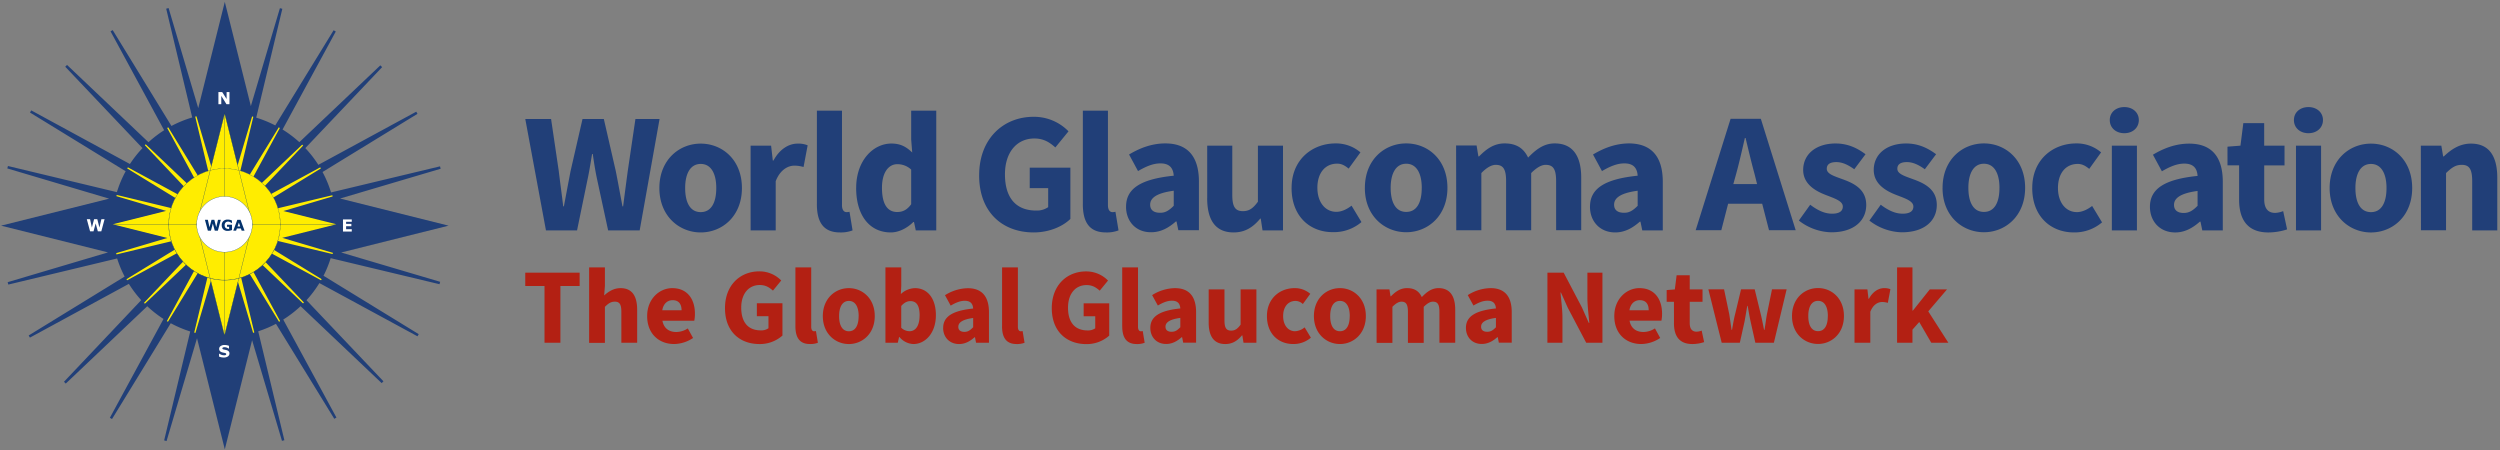 <svg xmlns="http://www.w3.org/2000/svg" xmlns:xlink="http://www.w3.org/1999/xlink" viewBox="0 0 1395.25 251.13"><rect x="0" y="0" width="1395.25" height="251.13" fill="#808080" stroke="none"/><defs><style>.cls-1,.cls-11,.cls-2,.cls-8{fill:none;}.cls-1{clip-rule:evenodd;}.cls-3{fill:#b32013;}.cls-4,.cls-5{fill:#213f78;}.cls-12,.cls-5{fill-rule:evenodd;}.cls-6{fill:#ffed00;}.cls-7{clip-path:url(#clip-path);}.cls-11,.cls-8{stroke:#03326c;stroke-miterlimit:10;}.cls-8{stroke-width:0.29px;}.cls-9{clip-path:url(#clip-path-2);}.cls-10{clip-path:url(#clip-path-3);}.cls-11{stroke-width:0.15px;}.cls-12,.cls-17{fill:#fff;}.cls-13{clip-path:url(#clip-path-4);}.cls-14{clip-path:url(#clip-path-5);}.cls-15{clip-path:url(#clip-path-6);}.cls-16{fill:#03326c;}</style><clipPath id="clip-path"/><clipPath id="clip-path-2"><path class="cls-1" d="M125.38,62.87m-.08,124.75-15.61-62.45,15.69-62.3,15.53,62.3L125.3,187.61Z"/></clipPath><clipPath id="clip-path-3"><path class="cls-1" d="M156.52,125.17A31.23,31.23,0,1,1,125.3,94a31.24,31.24,0,0,1,31.22,31.22"/></clipPath><clipPath id="clip-path-4"><path class="cls-1" d="M140.92,125.17a15.61,15.61,0,1,1-15.61-15.61,15.61,15.61,0,0,1,15.61,15.61"/></clipPath><clipPath id="clip-path-5"><path class="cls-2" d="M-20.7-20.22m-.07-.07h292v292h-292Z"/></clipPath><clipPath id="clip-path-6"><rect class="cls-2" x="-20.68" y="-20.35" width="291.96" height="291.96"/></clipPath></defs><title>Artboard 1</title><g id="txt_outlined_blue_red" data-name="txt outlined blue/red"><path class="cls-3" d="M303.89,159.61H293.15v-7.44H323.5v7.44H312.76v31.68h-8.87Zm24.9-10.38h8.81v10.32l-.42,5.34c2.23-2,5.17-4.08,9.18-4.08,6.48,0,9.24,4.56,9.24,12v18.48h-8.82V174c0-4.32-1.14-5.64-3.66-5.64-2.21,0-3.6,1-5.52,2.88v20.1h-8.81Zm32.39,27.18c0-9.66,6.9-15.6,14-15.6,8.46,0,12.66,6.18,12.66,14.28a19.5,19.5,0,0,1-.36,3.9H369.7c.78,4.32,3.78,6.3,7.74,6.3a12,12,0,0,0,6.42-2l2.94,5.34A19.47,19.47,0,0,1,376.24,192C367.72,192,361.18,186.25,361.18,176.41Zm19.2-3.24c0-3.3-1.44-5.64-5-5.64-2.76,0-5.16,1.86-5.76,5.64Zm24.24-1.2c0-13,8.64-20.52,19.08-20.52a16.89,16.89,0,0,1,12.3,5.1l-4.62,5.64c-2-1.74-4-3.12-7.38-3.12-6.06,0-10.32,4.74-10.32,12.6,0,8,3.66,12.72,11,12.72a7,7,0,0,0,4.2-1.2v-6.72h-6.48v-7.2h14.28v18a18.86,18.86,0,0,1-12.9,4.74C413,192,404.62,185.11,404.62,172Zm39.3,10.08V149.23h8.82v33.18c0,1.86.84,2.46,1.56,2.46a3.7,3.7,0,0,0,1.08-.12l1.08,6.54A11.5,11.5,0,0,1,452,192C446,192,443.92,188.05,443.92,182.05Zm15.3-5.64c0-9.9,7-15.6,14.52-15.6s14.46,5.7,14.46,15.6-7,15.6-14.46,15.6S459.22,186.31,459.22,176.41Zm20,0c0-5.16-1.86-8.46-5.46-8.46s-5.46,3.3-5.46,8.46,1.8,8.46,5.46,8.46S479.2,181.57,479.2,176.41Zm22.8,11.7h-.24l-.72,3.18h-6.9V149.23H503v10.32l-.24,4.56a12.1,12.1,0,0,1,7.86-3.3c7.2,0,11.7,5.94,11.7,15.06,0,10.26-6.12,16.14-12.54,16.14A10.67,10.67,0,0,1,502,188.11Zm11.22-12.06c0-5.34-1.62-8-5.16-8-1.8,0-3.42.84-5.1,2.7v12.18a6.84,6.84,0,0,0,4.74,1.92C510.76,184.81,513.22,182.17,513.22,176.05Zm13.14,7c0-6.24,5-9.66,16.74-10.86-.18-2.64-1.44-4.32-4.68-4.32-2.52,0-5,1-7.86,2.7l-3.18-5.82a24.6,24.6,0,0,1,12.72-3.9c7.62,0,11.82,4.32,11.82,13.44v17h-7.2l-.6-3.06h-.24c-2.52,2.22-5.28,3.78-8.64,3.78C529.78,192,526.36,188.05,526.36,183Zm16.74-.36v-5.22c-6.24.84-8.28,2.64-8.28,4.92,0,1.92,1.32,2.82,3.42,2.82S541.54,184.21,543.1,182.65Zm16.14-.6V149.23h8.82v33.18c0,1.86.84,2.46,1.56,2.46a3.7,3.7,0,0,0,1.08-.12l1.08,6.54a11.5,11.5,0,0,1-4.44.72C561.28,192,559.24,188.05,559.24,182.05ZM587,172c0-13,8.64-20.52,19.08-20.52a16.89,16.89,0,0,1,12.3,5.1l-4.62,5.64c-2-1.74-4-3.12-7.38-3.12-6.06,0-10.32,4.74-10.32,12.6,0,8,3.66,12.72,11,12.72a7,7,0,0,0,4.2-1.2v-6.72h-6.48v-7.2h14.28v18a18.86,18.86,0,0,1-12.9,4.74C595.42,192,587,185.11,587,172Zm39.3,10.08V149.23h8.82v33.18c0,1.86.84,2.46,1.56,2.46a3.7,3.7,0,0,0,1.08-.12l1.08,6.54a11.5,11.5,0,0,1-4.44.72C628.36,192,626.32,188.05,626.32,182.05ZM642,183c0-6.24,5-9.66,16.74-10.86-.18-2.64-1.44-4.32-4.68-4.32-2.52,0-5,1-7.86,2.7L643,164.71a24.6,24.6,0,0,1,12.72-3.9c7.62,0,11.82,4.32,11.82,13.44v17h-7.2l-.6-3.06h-.24c-2.52,2.22-5.28,3.78-8.64,3.78C645.4,192,642,188.05,642,183Zm16.74-.36v-5.22c-6.24.84-8.28,2.64-8.28,4.92,0,1.92,1.32,2.82,3.42,2.82S657.16,184.21,658.72,182.65ZM674.56,180V161.53h8.82v17.34c0,4.26,1.14,5.64,3.72,5.64,2.22,0,3.54-1,5.28-3.3V161.53h8.82v29.76H694l-.66-4.14h-.18c-2.52,3-5.28,4.86-9.36,4.86C677.32,192,674.56,187.45,674.56,180Zm32.52-3.6c0-9.9,7.26-15.6,15.48-15.6a13.14,13.14,0,0,1,8.7,3.18l-4.14,5.7a6.09,6.09,0,0,0-4-1.74c-4.26,0-7,3.3-7,8.46s2.82,8.46,6.66,8.46a9.1,9.1,0,0,0,5.34-2.16l3.48,5.76a14.86,14.86,0,0,1-9.84,3.54C713.5,192,707.08,186.31,707.08,176.41Zm26.22,0c0-9.9,7-15.6,14.52-15.6s14.46,5.7,14.46,15.6-7,15.6-14.46,15.6S733.3,186.31,733.3,176.41Zm20,0c0-5.16-1.86-8.46-5.46-8.46s-5.46,3.3-5.46,8.46,1.8,8.46,5.46,8.46S753.28,181.57,753.28,176.41Zm14.94-14.88h7.2l.6,3.84h.24c2.46-2.46,5.1-4.56,9-4.56,4.2,0,6.72,1.8,8.22,5,2.64-2.7,5.4-5,9.36-5,6.42,0,9.3,4.56,9.3,12v18.48h-8.82V174c0-4.32-1.14-5.64-3.66-5.64-1.5,0-3.18,1-5.1,2.88v20.1h-8.82V174c0-4.32-1.14-5.64-3.66-5.64-1.44,0-3.18,1-5,2.88v20.1h-8.82ZM818.14,183c0-6.24,5-9.66,16.74-10.86-.18-2.64-1.44-4.32-4.68-4.32-2.52,0-5,1-7.86,2.7l-3.18-5.82a24.6,24.6,0,0,1,12.72-3.9c7.62,0,11.82,4.32,11.82,13.44v17h-7.2l-.6-3.06h-.24c-2.52,2.22-5.28,3.78-8.64,3.78C821.56,192,818.14,188.05,818.14,183Zm16.74-.36v-5.22c-6.24.84-8.28,2.64-8.28,4.92,0,1.92,1.32,2.82,3.42,2.82S833.32,184.21,834.88,182.65Zm28.74-30.48h9.06l10.2,19.44,3.84,8.64H887c-.36-4.14-1.08-9.66-1.08-14.28v-13.8h8.4v39.12h-9.06L875,171.79l-3.84-8.52h-.24c.36,4.32,1.08,9.54,1.08,14.16v13.86h-8.4Zm37.32,24.24c0-9.66,6.9-15.6,14-15.6,8.46,0,12.66,6.18,12.66,14.28a19.5,19.5,0,0,1-.36,3.9H909.46c.78,4.32,3.78,6.3,7.74,6.3a12,12,0,0,0,6.42-2l2.94,5.34A19.47,19.47,0,0,1,916,192C907.48,192,900.94,186.25,900.94,176.41Zm19.2-3.24c0-3.3-1.44-5.64-5-5.64-2.76,0-5.16,1.86-5.76,5.64Zm14.1,7.32V168.43h-4.08v-6.54l4.56-.36,1-7.92h7.32v7.92h7.14v6.9h-7.14v11.94c0,3.36,1.5,4.74,3.84,4.74a8.43,8.43,0,0,0,2.82-.6l1.38,6.42a21.43,21.43,0,0,1-6.6,1.08C937.12,192,934.24,187.39,934.24,180.49Zm19.2-19h8.76l2.88,13.8c.48,2.94.84,5.82,1.32,8.82h.24c.54-3,1-6,1.74-8.82l3.3-13.8h7.62l3.36,13.8c.72,2.94,1.26,5.82,1.86,8.82h.24c.54-3,.84-5.88,1.38-8.82l2.82-13.8h8.16L990,191.29H979.66L977,179.41c-.6-2.76-1.08-5.52-1.62-8.7h-.24c-.54,3.18-1,5.94-1.5,8.7L971,191.29H960.88Zm46.68,14.88c0-9.9,7-15.6,14.52-15.6s14.46,5.7,14.46,15.6-7,15.6-14.46,15.6S1000.12,186.31,1000.12,176.41Zm20,0c0-5.16-1.86-8.46-5.46-8.46s-5.46,3.3-5.46,8.46,1.8,8.46,5.46,8.46S1020.1,181.57,1020.1,176.41ZM1035,161.53h7.2l.6,5.22h.24c2.16-4,5.4-5.94,8.46-5.94a8.55,8.55,0,0,1,3.54.6l-1.44,7.62a11.12,11.12,0,0,0-3.24-.48c-2.22,0-5,1.44-6.54,5.46v17.28H1035Zm23.76-12.3h8.58v24.12h.24l9.42-11.82h9.6l-10.44,12.24,11.22,17.52h-9.54l-6.72-11.58-3.78,4.26v7.32h-8.58Z"/><path class="cls-4" d="M293.16,66.42h14.4l4.29,29.08c.76,6.48,1.71,13.06,2.48,19.64h.38c1.24-6.58,2.48-13.16,3.72-19.64l6.67-29.08H337l6.67,29.08c1.24,6.29,2.48,13,3.72,19.64h.38c.86-6.68,1.72-13.26,2.57-19.64l4.29-29.08H368.1L357,128.58H339.4l-6.1-28.22c-1.05-4.77-1.81-9.82-2.48-14.4h-.38c-.76,4.58-1.53,9.63-2.58,14.4l-5.81,28.22H304.7ZM368,104.94c0-15.74,11.06-24.79,23.07-24.79s23,9,23,24.79-11.06,24.78-23,24.78S368,120.67,368,104.94Zm31.75,0c0-8.2-3-13.45-8.68-13.45s-8.68,5.25-8.68,13.45,2.86,13.44,8.68,13.44S399.75,113.13,399.75,104.94Zm19.16-23.65h11.44l.95,8.3h.38c3.43-6.39,8.58-9.44,13.44-9.44a13.67,13.67,0,0,1,5.63.95l-2.29,12.11a17.6,17.6,0,0,0-5.15-.76c-3.52,0-7.91,2.28-10.39,8.67v27.46h-14Zm37,32.61V61.75h14v52.72c0,3,1.34,3.91,2.48,3.91a6,6,0,0,0,1.72-.19l1.71,10.39a18.21,18.21,0,0,1-7.05,1.14C459.14,129.72,455.9,123.43,455.9,113.9Zm21.92-9c0-15.45,9.63-24.79,19.64-24.79,5.25,0,8.39,1.9,11.63,5l-.57-7.25V61.75h14v66.83H511.1l-1-4.67h-.38c-3.34,3.33-8,5.81-12.58,5.81C485.45,129.72,477.82,120.38,477.82,104.94Zm30.7,9V94.64a11.19,11.19,0,0,0-7.82-3c-4.48,0-8.48,4.19-8.48,13.15,0,9.35,3.15,13.54,8.58,13.54C503.85,118.28,506.23,117.14,508.52,114Zm37.94-16.11c0-20.59,13.73-32.6,30.32-32.6a26.81,26.81,0,0,1,19.54,8.1l-7.34,9c-3.14-2.76-6.38-5-11.72-5-9.63,0-16.4,7.53-16.4,20,0,12.78,5.82,20.22,17.45,20.22a11.08,11.08,0,0,0,6.67-1.91V105h-10.3V93.59h22.69v28.6c-4.29,4.2-11.82,7.53-20.49,7.53C559.81,129.72,546.46,118.76,546.46,97.88Zm57.87,16V61.75h14v52.72c0,3,1.33,3.91,2.47,3.91a5.89,5.89,0,0,0,1.72-.19l1.72,10.39a18.26,18.26,0,0,1-7.06,1.14C607.57,129.72,604.33,123.43,604.33,113.9Zm24.12,1.52c0-9.91,7.91-15.35,26.6-17.25-.29-4.2-2.29-6.87-7.44-6.87-4,0-7.91,1.62-12.49,4.29l-5-9.25c6-3.62,12.78-6.19,20.21-6.19,12.11,0,18.78,6.86,18.78,21.35v27.08H657.62l-1-4.86h-.38c-4,3.52-8.39,6-13.73,6C633.88,129.72,628.45,123.43,628.45,115.42Zm26.6-.57v-8.29c-9.92,1.33-13.16,4.19-13.16,7.81,0,3,2.1,4.48,5.44,4.48C650.47,118.85,652.57,117.33,655.05,114.85Zm18.68-4.19V81.29h14v27.55c0,6.77,1.81,9,5.91,9,3.53,0,5.62-1.53,8.39-5.25V81.29h14v47.29H704.62l-1-6.58h-.28c-4,4.77-8.39,7.72-14.87,7.72C678.12,129.72,673.73,122.48,673.73,110.66Zm47.1-5.72c0-15.74,11.53-24.79,24.59-24.79a20.92,20.92,0,0,1,13.83,5l-6.58,9.06c-2.29-1.91-4.2-2.77-6.39-2.77-6.77,0-11.06,5.25-11.06,13.45s4.48,13.44,10.58,13.44c3.06,0,6-1.53,8.49-3.43l5.53,9.15a23.61,23.61,0,0,1-15.64,5.62C731,129.72,720.83,120.67,720.83,104.94Zm40.9,0c0-15.74,11-24.79,23.07-24.79s23,9,23,24.79-11.06,24.78-23,24.78S761.73,120.67,761.73,104.94Zm31.74,0c0-8.2-3-13.45-8.67-13.45s-8.68,5.25-8.68,13.45,2.86,13.44,8.68,13.44S793.47,113.13,793.47,104.94Zm19.16-23.65h11.44l1,6.1h.38c3.91-3.91,8.1-7.24,14.3-7.24,6.67,0,10.68,2.86,13.06,7.91,4.2-4.29,8.58-7.91,14.87-7.91,10.2,0,14.78,7.24,14.78,19.07v29.36h-14V101c0-6.87-1.82-9-5.82-9-2.38,0-5.05,1.53-8.1,4.58v31.94h-14V101c0-6.87-1.81-9-5.81-9-2.29,0-5.06,1.53-8,4.58v31.94h-14Zm74.74,34.13c0-9.91,7.92-15.35,26.6-17.25-.28-4.2-2.28-6.87-7.43-6.87-4,0-7.92,1.62-12.49,4.29l-5-9.25c6-3.62,12.77-6.19,20.21-6.19C921.31,80.15,928,87,928,101.5v27.08H916.55l-1-4.86h-.38c-4,3.52-8.39,6-13.73,6C892.81,129.72,887.37,123.43,887.37,115.42Zm26.6-.57v-8.29c-9.91,1.33-13.15,4.19-13.15,7.81,0,3,2.09,4.48,5.43,4.48C909.4,118.85,911.49,117.33,914,114.85Zm51.86-48.43h16.88l19.45,62.16H987.28l-3.81-14.78h-19l-3.81,14.78h-14.3Zm1.53,36.42h13.25l-1.43-5.72c-1.71-6.2-3.43-13.54-5-20h-.38c-1.53,6.58-3.15,13.82-4.86,20Zm36.61,20.3,6.29-8.77c4.29,3.25,8.2,5,12.2,5,4.2,0,6-1.52,6-4,0-3.15-4.77-4.58-9.63-6.49-5.72-2.19-12.49-6.1-12.49-13.91,0-8.78,7.15-14.78,18.12-14.78,7.24,0,12.58,2.95,16.68,6l-6.29,8.39c-3.43-2.48-6.68-4-10-4-3.63,0-5.34,1.33-5.34,3.72,0,3,4.38,4.19,9.25,6,6,2.2,12.77,5.53,12.77,14.21s-6.77,15.25-19.45,15.25A30.51,30.51,0,0,1,1004,123.14Zm39.37,0,6.29-8.77c4.29,3.25,8.2,5,12.21,5,4.19,0,6-1.52,6-4,0-3.15-4.76-4.58-9.63-6.49-5.72-2.19-12.49-6.1-12.49-13.91,0-8.78,7.15-14.78,18.12-14.78,7.24,0,12.58,2.95,16.68,6l-6.29,8.39c-3.43-2.48-6.67-4-10-4-3.62,0-5.34,1.33-5.34,3.72,0,3,4.39,4.19,9.25,6,6,2.2,12.77,5.53,12.77,14.21s-6.77,15.25-19.45,15.25A30.53,30.53,0,0,1,1043.34,123.14Zm40.8-18.2c0-15.74,11.06-24.79,23.07-24.79s23,9,23,24.79-11.06,24.78-23,24.78S1084.14,120.67,1084.14,104.94Zm31.75,0c0-8.2-3-13.45-8.68-13.45s-8.67,5.25-8.67,13.45,2.86,13.44,8.67,13.44S1115.89,113.13,1115.89,104.94Zm18.3,0c0-15.74,11.54-24.79,24.6-24.79a20.87,20.87,0,0,1,13.82,5L1166,94.26c-2.29-1.91-4.2-2.77-6.39-2.77-6.77,0-11.06,5.25-11.06,13.45s4.48,13.44,10.58,13.44c3,0,6-1.53,8.49-3.43l5.53,9.15a23.63,23.63,0,0,1-15.64,5.62C1144.39,129.72,1134.19,120.67,1134.19,104.94ZM1177.47,67c0-4.29,3.44-7.24,8.11-7.24s8.1,3,8.1,7.24-3.33,7.34-8.1,7.34S1177.47,71.28,1177.47,67Zm1.15,14.3h14v47.29h-14Zm21.26,34.13c0-9.91,7.91-15.35,26.59-17.25-.28-4.2-2.28-6.87-7.43-6.87-4,0-7.91,1.62-12.49,4.29l-5-9.25c6-3.62,12.77-6.19,20.21-6.19,12.11,0,18.78,6.86,18.78,21.35v27.08h-11.44l-1-4.86h-.39c-4,3.52-8.39,6-13.72,6C1205.31,129.72,1199.88,123.43,1199.88,115.42Zm26.59-.57v-8.29c-9.91,1.33-13.15,4.19-13.15,7.81,0,3,2.1,4.48,5.43,4.48C1221.9,118.85,1224,117.33,1226.47,114.85Zm23.17-3.43V92.26h-6.48V81.86l7.24-.57L1252,68.71h11.64V81.29H1275v11h-11.34v19c0,5.34,2.38,7.53,6.1,7.53a13.59,13.59,0,0,0,4.48-1l2.19,10.2a34.17,34.17,0,0,1-10.49,1.71C1254.22,129.72,1249.64,122.38,1249.64,111.42ZM1280.24,67c0-4.29,3.44-7.24,8.11-7.24s8.1,3,8.1,7.24-3.34,7.34-8.1,7.34S1280.24,71.28,1280.24,67Zm1.15,14.3h14v47.29h-14Zm18.78,23.65c0-15.74,11-24.79,23.07-24.79s23,9,23,24.79-11.06,24.78-23,24.78S1300.17,120.67,1300.17,104.94Zm31.74,0c0-8.2-3-13.45-8.67-13.45s-8.68,5.25-8.68,13.45,2.86,13.44,8.68,13.44S1331.91,113.13,1331.91,104.94Zm19.16-23.65h11.44l1,6h.38c4-3.82,8.77-7.15,15.16-7.15,10.29,0,14.68,7.24,14.68,19.07v29.36h-14V101c0-6.87-1.82-9-5.82-9-3.53,0-5.72,1.63-8.77,4.58v31.94h-14Z"/></g><g id="compas_sun" data-name="compas sun"><path class="cls-5" d="M250.35,125.94h0L189.8,110.8l56.13-16.62-.36-1.34L184.76,107.4A62.66,62.66,0,0,0,180,96l53-32.47-.69-1.2L177.67,92a63.46,63.46,0,0,0-7.27-9.35l42.87-45.18-1-1L167.06,79.35a62.87,62.87,0,0,0-9.37-7.07l29.71-54.7-1.2-.7L153.62,70A62.46,62.46,0,0,0,143,65.66L157.57,4.92l-1.35-.36L140,59.22,125.46,1.05h0l-14.82,59.3L94.09,4.49l-1.34.36,14.53,60.71a62.62,62.62,0,0,0-11.6,4.74L62.89,16.8l-1.2.69L91.61,72.68a63.29,63.29,0,0,0-8.75,6.69L37.41,36.24l-1,1L79.51,82.67a63.52,63.52,0,0,0-7,8.87L17.44,61.61l-.7,1.2,53.4,32.77a61.82,61.82,0,0,0-4.9,11.66L4.44,92.65,4.08,94l56.83,16.87L.58,125.94h0l59.7,14.92-56,16.62.36,1.34,60.73-14.58a62.29,62.29,0,0,0,4.2,10.1L16,187.22l.7,1.2,55.22-30a63,63,0,0,0,6.9,9.09L35.7,213.07l1,1,45.48-43.16a63.16,63.16,0,0,0,9.08,7.1L61.32,233.17l1.2.69,32.77-53.47A62.9,62.9,0,0,0,106.16,185L91.61,245.79l1.35.36,17-57.38,15.51,62h0l15.23-60.91,16.67,56.18,1.34-.36L144.11,184.9a62.21,62.21,0,0,0,9.9-4.17l32.55,53,1.2-.69-29.69-54.69a62.34,62.34,0,0,0,9.69-7.47L213,213.81l1-1-42.95-45.26a62.88,62.88,0,0,0,7.2-9.57L233,187.69l.69-1.2L180.55,153.9a62.1,62.1,0,0,0,4-9.82l60.74,14.54.36-1.34-55.25-16.36Z"/><path class="cls-6" d="M187.74,125.17h0l-29.58-7.39,27.49-8.15-.18-.67-30.32,7.26a30.74,30.74,0,0,0-2.52-6L179.07,94l-.34-.6-27.31,14.8a31.73,31.73,0,0,0-3.57-4.51l21.32-22.47-.49-.49-22.5,21.33a30.64,30.64,0,0,0-4.72-3.52l14.72-27.11-.6-.35L139.43,97.4a30.39,30.39,0,0,0-5.29-2.11l7.23-30.11L140.7,65l-8.08,27.22-7.24-29L117.9,92.86l-8.27-27.95-.68.18,7.25,30.27a31.27,31.27,0,0,0-5.89,2.49L93.9,71.07l-.6.35,15,27.65a31.54,31.54,0,0,0-4.09,3.18L81.32,80.54l-.49.49,21.69,22.89a30.72,30.72,0,0,0-3.47,4.47l-27.68-15L71,94l26.82,16.45a32,32,0,0,0-2.36,5.66L65.14,108.8l-.18.67,27.76,8.24-29.86,7.46h0l30.54,7.64-28.55,8.47L65,142l30.56-7.33a32,32,0,0,0,1.93,4.68L70.59,155.82l.34.61,27.74-15.06a30.69,30.69,0,0,0,3.49,4.67L80.38,169l.49.49,22.95-21.77a30.64,30.64,0,0,0,4.47,3.54L93.14,179.21l.6.35,16.58-27.05a31.3,31.3,0,0,0,5.44,2.34l-7.37,30.77.67.18,8.6-29,7.64,30.55,7.51-30.06,8.45,28.46.67-.18-7.34-30.6a31.23,31.23,0,0,0,4.82-2l16.32,26.6.6-.35-14.87-27.39a31.18,31.18,0,0,0,5.1-3.88l22.57,21.39.49-.49-21.41-22.56a31.66,31.66,0,0,0,3.59-4.71l27.37,14.83.34-.6L153,139.53a32,32,0,0,0,2.09-5.05l30.53,7.31.18-.67-28.28-8.38Z"/><g class="cls-7"><polygon class="cls-8" points="125.3 109.56 187.74 125.17 187.74 125.17 125.3 140.78 62.87 125.17 62.86 125.17 125.3 109.56"/></g><g class="cls-9"><path class="cls-8" d="M125.38,62.87m-.08,124.75-15.61-62.45,15.69-62.3,15.53,62.3L125.3,187.61Z"/></g><g class="cls-10"><circle class="cls-8" cx="125.3" cy="125.17" r="31.22" transform="translate(-5.96 244.08) rotate(-87.14)"/></g><line class="cls-11" x1="125.3" y1="62.73" x2="125.3" y2="187.62"/><line class="cls-11" x1="62.86" y1="125.17" x2="187.74" y2="125.17"/><path class="cls-12" d="M140.83,125.17a15.54,15.54,0,1,1-15.53-15.53,15.54,15.54,0,0,1,15.53,15.53"/><g class="cls-13"><path class="cls-8" d="M140.92,125.17a15.61,15.61,0,1,1-15.61-15.61A15.61,15.61,0,0,1,140.92,125.17Z"/></g><g id="tekst"><g class="cls-14"><g class="cls-15"><path class="cls-16" d="M123.23,122.67l-1.63,6.06h-1.74l-1.08-3.95-1.06,3.95H116l-1.63-6.06H116l.93,4.17,1.12-4.17h1.56l1.06,4.17,1-4.17Z"/><path class="cls-16" d="M129.47,128.39a9.44,9.44,0,0,1-1.08.31,5.64,5.64,0,0,1-1.34.16,3.39,3.39,0,0,1-2.43-.84,3.09,3.09,0,0,1-.87-2.33,3,3,0,0,1,.88-2.27,3.37,3.37,0,0,1,2.47-.87,6,6,0,0,1,1.14.11,4.74,4.74,0,0,1,1.2.43v1.42h-.17l-.34-.24a2.94,2.94,0,0,0-.42-.27,2.52,2.52,0,0,0-.55-.22,2.13,2.13,0,0,0-.67-.1,2.06,2.06,0,0,0-.76.13,1.68,1.68,0,0,0-1,1,2.33,2.33,0,0,0-.15.87,2.08,2.08,0,0,0,.54,1.54,2.14,2.14,0,0,0,1.57.53h.4v-1.19h-1.21v-1.15h2.8Z"/><path class="cls-16" d="M136.48,128.73h-1.62l-.42-1.22H132.2l-.43,1.22H130.2l2.24-6.06h1.8Zm-2.42-2.34-.74-2.17-.75,2.17Z"/><path class="cls-17" d="M196.32,129.23h-4.9v-6.77h4.9v1.31h-3.16v1.17h2.93v1.31h-2.93v1.67h3.16Z"/><path class="cls-17" d="M58.36,122.33l-1.82,6.77H54.6l-1.21-4.41L52.2,129.1H50.27l-1.83-6.77h1.83l1,4.66,1.25-4.66H54.3L55.49,127l1.09-4.66Z"/><path class="cls-17" d="M128.06,197.28a2,2,0,0,1-.85,1.63,3.88,3.88,0,0,1-2.31.62,6.88,6.88,0,0,1-1.46-.14,8.15,8.15,0,0,1-1.18-.38v-1.62h.2a4.18,4.18,0,0,0,2.5.89l.42,0a1.19,1.19,0,0,0,.42-.09,1.08,1.08,0,0,0,.33-.2.45.45,0,0,0,.13-.36.49.49,0,0,0-.19-.39,1.34,1.34,0,0,0-.55-.25l-.81-.17a6.23,6.23,0,0,1-.8-.2,2.59,2.59,0,0,1-1.23-.75,1.85,1.85,0,0,1-.37-1.18,1.82,1.82,0,0,1,.84-1.55,3.73,3.73,0,0,1,2.19-.6,7.38,7.38,0,0,1,1.32.13,6.66,6.66,0,0,1,1.13.33v1.56h-.19a3.66,3.66,0,0,0-1-.55,3.4,3.4,0,0,0-1.21-.22,3.25,3.25,0,0,0-.44,0,1.91,1.91,0,0,0-.41.11.81.81,0,0,0-.31.21.48.48,0,0,0-.13.31.49.49,0,0,0,.21.42,2.37,2.37,0,0,0,.77.26l.72.15a6.94,6.94,0,0,1,.74.2,2.5,2.5,0,0,1,1.15.69A1.73,1.73,0,0,1,128.06,197.28Z"/><path class="cls-17" d="M128.06,58.15h-1.68L123.5,53.5v4.65h-1.6V51.37H124l2.47,3.88V51.37h1.6Z"/></g></g></g></g></svg>